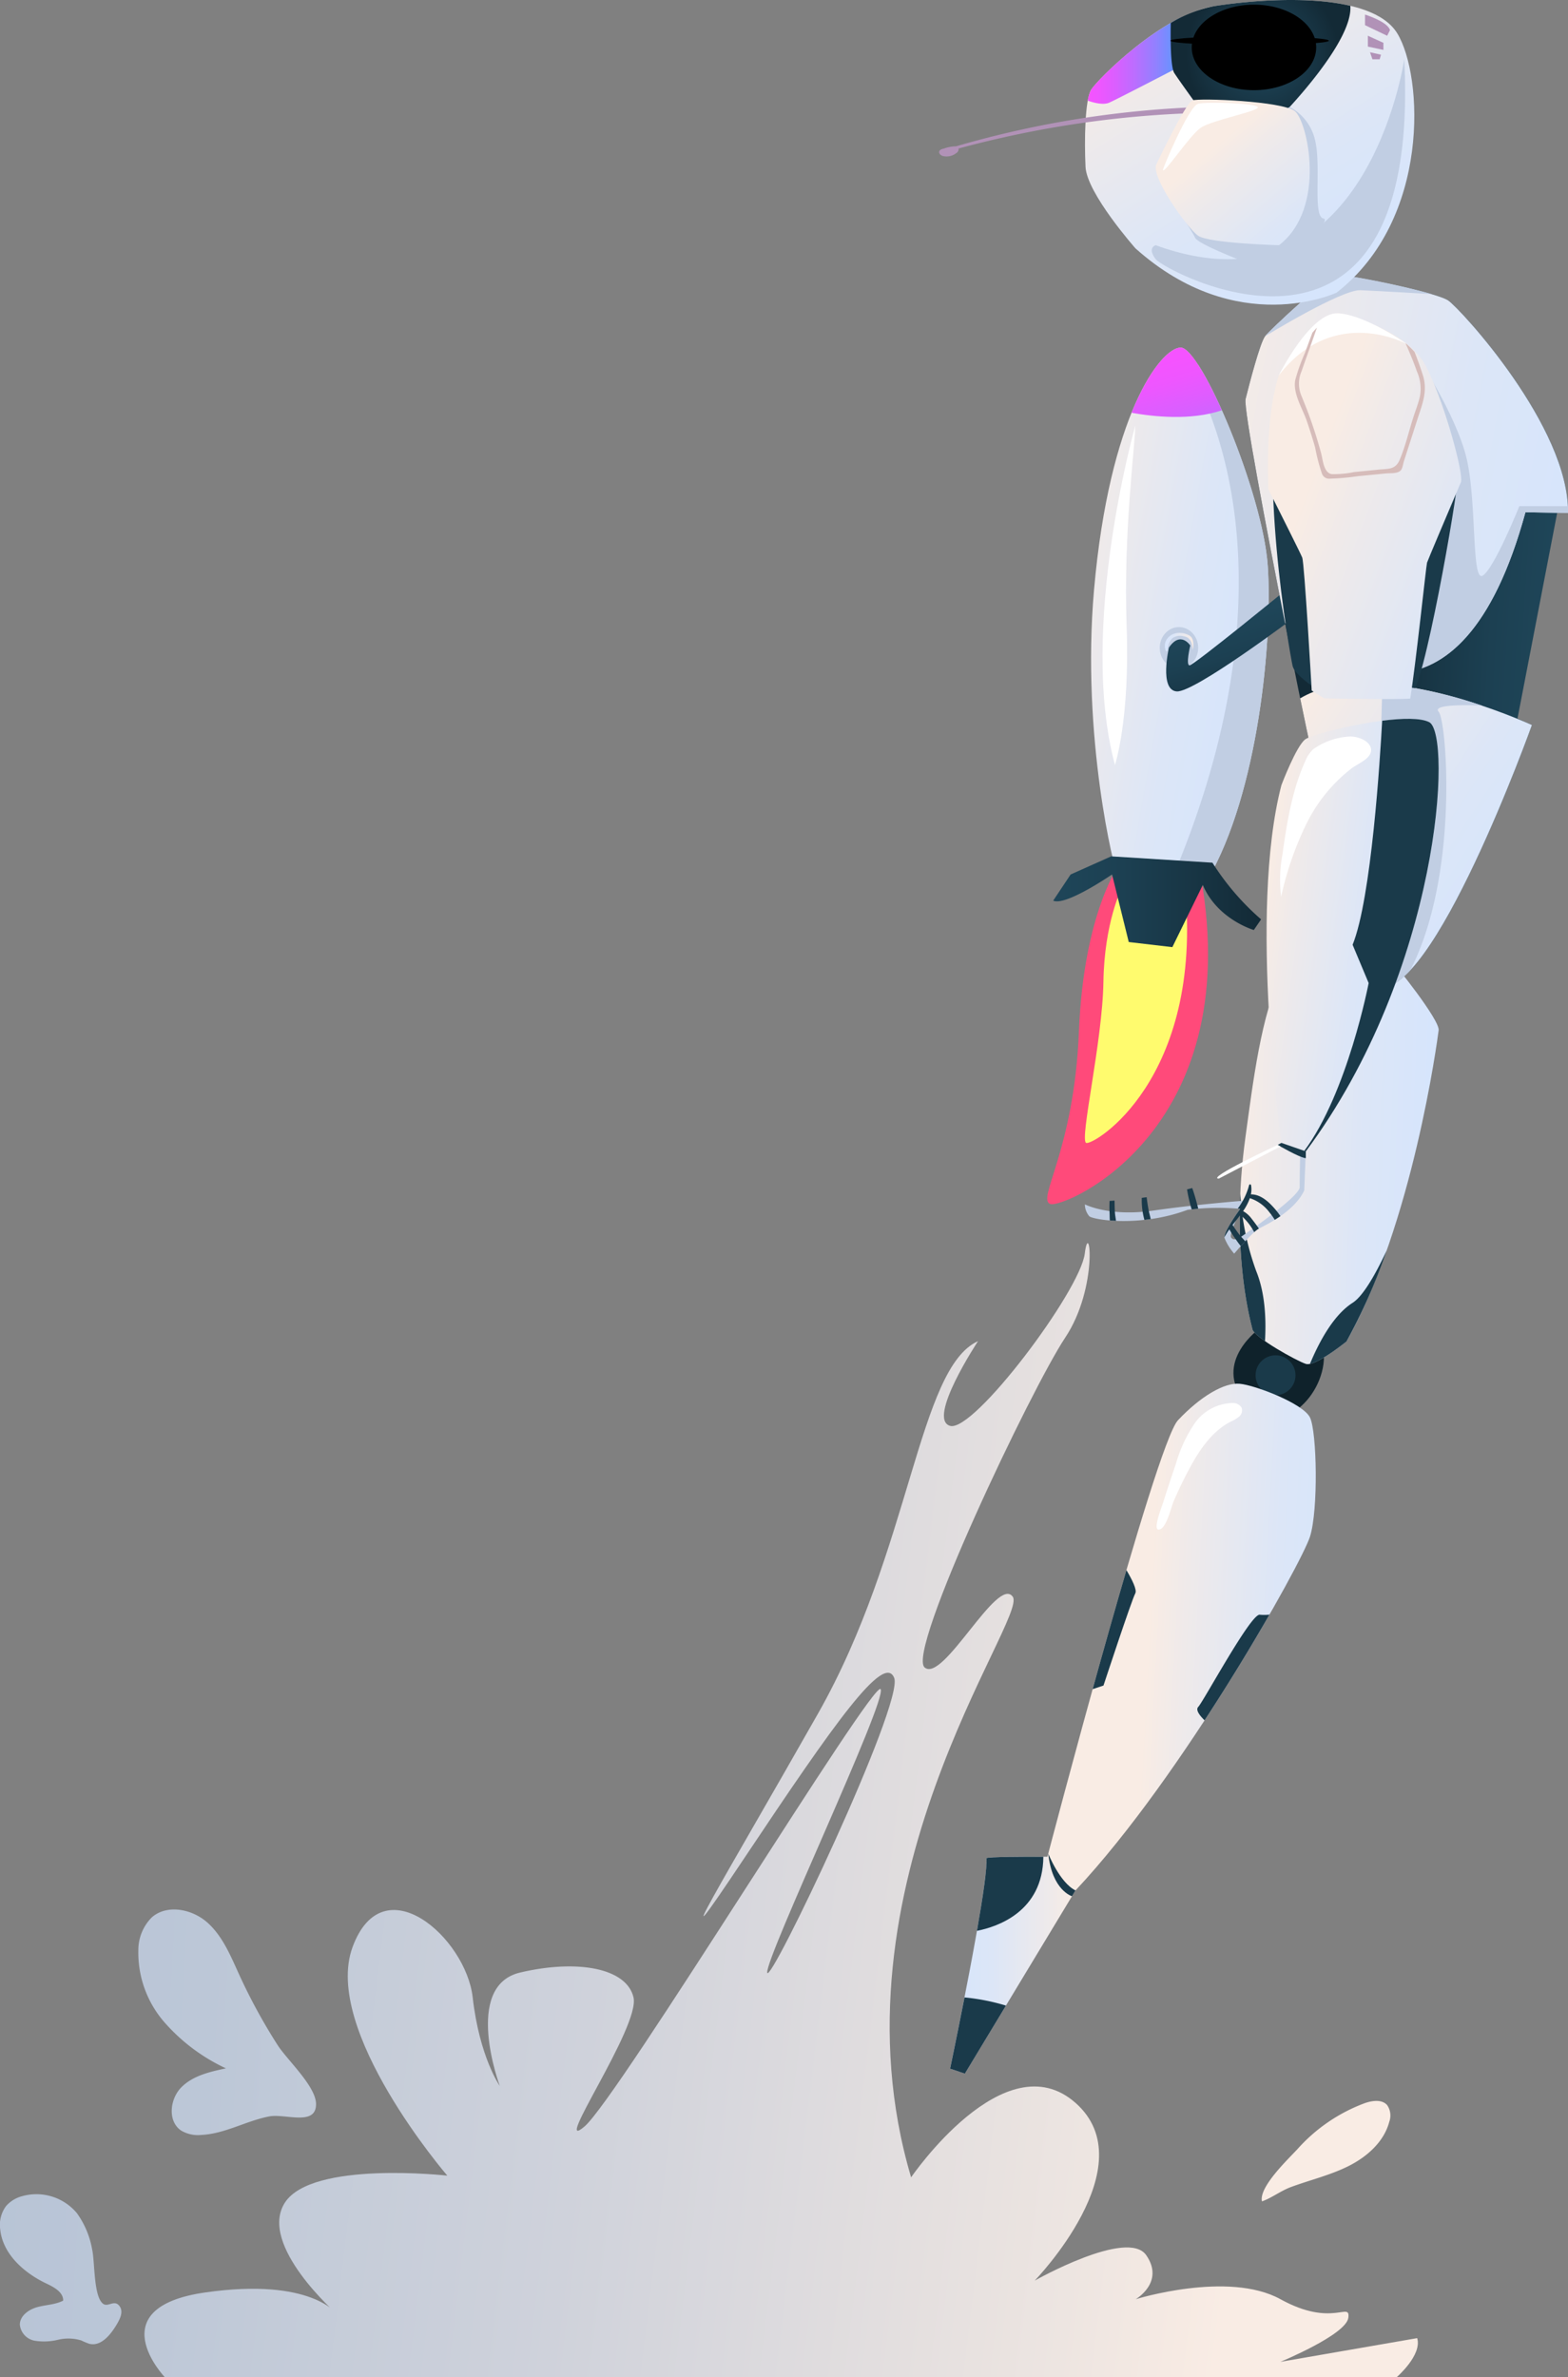 <svg xmlns="http://www.w3.org/2000/svg" xmlns:xlink="http://www.w3.org/1999/xlink" width="285.303" height="432.519" viewBox="0 0 285.303 432.519">
  <rect x="0" y="0" width="285.303" height="432.519" fill="#808080" stroke="none"/>
  <defs>
    <linearGradient id="linear-gradient" x1="0.948" y1="0.547" x2="0.016" y2="0.465" gradientUnits="objectBoundingBox">
      <stop offset="0" stop-color="#d6e5fc"/>
      <stop offset="0.333" stop-color="#dce6f7"/>
      <stop offset="0.807" stop-color="#efeaea"/>
      <stop offset="1" stop-color="#f9ece4"/>
    </linearGradient>
    <linearGradient id="linear-gradient-2" x1="0.83" y1="0.745" x2="-0.083" y2="0.264" xlink:href="#linear-gradient"/>
    <linearGradient id="linear-gradient-3" x1="0.427" y1="0.328" x2="0.772" y2="1.237" gradientUnits="objectBoundingBox">
      <stop offset="0" stop-color="#1f4659"/>
      <stop offset="0.333" stop-color="#1c4052"/>
      <stop offset="0.807" stop-color="#16313f"/>
      <stop offset="1" stop-color="#132a36"/>
    </linearGradient>
    <linearGradient id="linear-gradient-4" x1="0" y1="0.5" x2="1" y2="0.5" xlink:href="#linear-gradient"/>
    <linearGradient id="linear-gradient-5" x1="0" y1="0.5" x2="1" y2="0.5" xlink:href="#linear-gradient-3"/>
    <linearGradient id="linear-gradient-6" x1="0.94" y1="0.578" x2="0.383" y2="0.497" xlink:href="#linear-gradient-3"/>
    <linearGradient id="linear-gradient-7" x1="0.84" y1="0.747" x2="0.089" y2="0.037" xlink:href="#linear-gradient"/>
    <linearGradient id="linear-gradient-8" x1="0.984" y1="0.662" x2="-0.158" y2="0.344" xlink:href="#linear-gradient"/>
    <linearGradient id="linear-gradient-10" x1="1.175" y1="1.05" x2="0.269" y2="0.366" xlink:href="#linear-gradient"/>
    <linearGradient id="linear-gradient-11" x1="0.823" y1="0.589" x2="0.099" y2="0.365" xlink:href="#linear-gradient"/>
    <linearGradient id="linear-gradient-14" x1="-0.163" y1="0.445" x2="0.89" y2="0.552" gradientUnits="objectBoundingBox">
      <stop offset="0" stop-color="#b6c3d6"/>
      <stop offset="0.217" stop-color="#bcc7d7"/>
      <stop offset="0.525" stop-color="#cfd2db"/>
      <stop offset="0.887" stop-color="#ede5e1"/>
      <stop offset="1" stop-color="#f9ece4"/>
    </linearGradient>
    <linearGradient id="linear-gradient-15" x1="-1.258" y1="0.391" x2="6.285" y2="0.927" xlink:href="#linear-gradient-14"/>
    <linearGradient id="linear-gradient-16" x1="-0.894" y1="0.402" x2="10.152" y2="1.207" xlink:href="#linear-gradient-14"/>
    <linearGradient id="linear-gradient-17" x1="-10.497" y1="-0.763" x2="-0.064" y2="0.441" xlink:href="#linear-gradient-14"/>
    <linearGradient id="linear-gradient-18" x1="0.724" y1="0.753" x2="0.288" y2="0.047" xlink:href="#linear-gradient"/>
    <linearGradient id="linear-gradient-19" y1="0.5" x2="1" y2="0.5" gradientUnits="objectBoundingBox">
      <stop offset="0" stop-color="#f553ff"/>
      <stop offset="0.121" stop-color="#ee56ff"/>
      <stop offset="0.292" stop-color="#db5eff"/>
      <stop offset="0.495" stop-color="#bc6dff"/>
      <stop offset="0.721" stop-color="#9280ff"/>
      <stop offset="0.964" stop-color="#5b99ff"/>
      <stop offset="1" stop-color="#539eff"/>
    </linearGradient>
    <radialGradient id="radial-gradient" cx="0.5" cy="0.5" r="0.664" gradientTransform="translate(0.186) scale(0.629 1)" xlink:href="#linear-gradient-3"/>
    <linearGradient id="linear-gradient-20" x1="1.081" y1="0.981" x2="0.375" y2="0.301" xlink:href="#linear-gradient"/>
    <linearGradient id="linear-gradient-21" x1="0.251" y1="0.238" x2="1.021" y2="2.347" xlink:href="#linear-gradient-19"/>
    <linearGradient id="linear-gradient-22" x1="1.062" y1="0.566" x2="0.371" y2="0.496" xlink:href="#linear-gradient"/>
    <radialGradient id="radial-gradient-2" cx="0.5" cy="0.5" r="0.727" gradientTransform="translate(0.156 -5.05) scale(0.687 0.687)" gradientUnits="objectBoundingBox">
      <stop offset="0" stop-color="#29c7ff"/>
      <stop offset="0.291" stop-color="#1a81a5"/>
      <stop offset="0.545" stop-color="#0f495e"/>
      <stop offset="0.755" stop-color="#06212b"/>
      <stop offset="0.912" stop-color="#01090b"/>
      <stop offset="1"/>
    </radialGradient>
    <radialGradient id="radial-gradient-3" cx="0.5" cy="0.5" r="8.997" gradientTransform="translate(-0.158 -634.781) scale(0.056 0.056)" gradientUnits="objectBoundingBox">
      <stop offset="0" stop-color="#ffe8fc"/>
      <stop offset="0.231" stop-color="#ff61e7"/>
      <stop offset="0.328" stop-color="#db53c7"/>
      <stop offset="0.663" stop-color="#66275d"/>
      <stop offset="0.894" stop-color="#1c0a1a"/>
      <stop offset="1"/>
    </radialGradient>
  </defs>
  <g id="Group_3696" data-name="Group 3696" transform="translate(-1412.305 -343.822)">
    <g id="Group_3695" data-name="Group 3695" transform="translate(1412.305 343.822)">
      <path id="Path_14869" data-name="Path 14869" d="M2071.884,1047.157s-9,6.172-2.829,13.63,14.916-1.543,14.273-9.129S2071.884,1047.157,2071.884,1047.157Z" transform="translate(-1842.464 -805.606)" fill="#0f222b"/>
      <path id="Path_14870" data-name="Path 14870" d="M2097.826,844.249c.58.465,8.839,10.767,8.6,12.624s-4.7,35.273-16.766,56.623c0,0-5.7,4.641-7.4,4.084s-9.373-4.827-9.713-6.312-4.074-14.48-1.279-34.9S2077.219,827.726,2097.826,844.249Z" transform="translate(-1844.661 -669.404)" fill="url(#linear-gradient)"/>
      <path id="Path_14871" data-name="Path 14871" d="M2114.146,1024.06a104.6,104.6,0,0,0,7.308-16.538c-2.216,4.723-4.385,8.351-6.195,9.508-3.4,2.175-6,6.882-7.76,11.109C2109.711,1027.67,2114.146,1024.06,2114.146,1024.06Z" transform="translate(-1869.147 -779.968)" fill="#1a3a4a"/>
      <path id="Path_14872" data-name="Path 14872" d="M2073.233,991.294a48.914,48.914,0,0,1-2.886-14.127c-.644,14.5,1.926,23.5,2.2,24.718.113.494,1.04,1.3,2.288,2.169C2075.087,999.771,2074.8,995.139,2073.233,991.294Z" transform="translate(-1844.666 -760.021)" fill="#1a3a4a"/>
      <circle id="Ellipse_269" data-name="Ellipse 269" cx="3.632" cy="3.632" r="3.632" transform="translate(228.458 246.611)" fill="#1a3a4a"/>
      <path id="Path_14873" data-name="Path 14873" d="M1981.273,760.984s-6.572,8.851-7.437,30.564-7.782,30.564-5.188,31.394,36.685-13.692,26.927-61.958S1981.273,760.984,1981.273,760.984Z" transform="translate(-1777.522 -603.861)" fill="#ff4a7a"/>
      <path id="Path_14874" data-name="Path 14874" d="M1994.715,805.208s-3.126,6.224-3.289,17.011-4.365,28.653-3.149,29.263,21.413-11.42,17.986-46.648C2006.263,804.834,1999.937,793.453,1994.715,805.208Z" transform="translate(-1790.657 -643.521)" fill="#fffb6e"/>
      <path id="Path_14875" data-name="Path 14875" d="M1996.157,624.268c-.482-.453-6.644-25.088-4.271-51.965,2.794-31.648,12.031-43.891,15.732-44.024s14.939,26.441,15.865,39.661-1.662,41.313-10.976,57.209C2012.508,625.149,2000.52,628.366,1996.157,624.268Z" transform="translate(-1792.818 -465.036)" fill="url(#linear-gradient-2)"/>
      <path id="Path_14876" data-name="Path 14876" d="M2003.378,569.691s-10.437,36.812-3.7,61.76c0,0,2.741-8.285,2.124-25.252S2003.3,573.817,2003.378,569.691Z" transform="translate(-1796.806 -492.25)" fill="#fff"/>
      <path id="Path_14877" data-name="Path 14877" d="M2032.662,632.092a41.377,41.377,0,0,0,7-1.129c9.313-15.9,11.9-43.989,10.976-57.209-.731-10.437-7.888-29.193-12.691-36.564l-2.079-.064C2035.865,537.8,2059.228,570.635,2032.662,632.092Z" transform="translate(-1819.969 -470.85)" fill="#c1cee3"/>
      <ellipse id="Ellipse_270" data-name="Ellipse 270" cx="3.498" cy="3.776" rx="3.498" ry="3.776" transform="translate(211.018 114.104)" fill="#c1cee3"/>
      <path id="Path_14878" data-name="Path 14878" d="M2031.691,666.942s-1.809,7.729,1.408,7.979,21.5-13.531,21.5-13.531l-1.323-5.17s-17.08,13.963-17.828,13.963.125-3.615.125-3.615S2033.8,663.825,2031.691,666.942Z" transform="translate(-1818.997 -549.112)" fill="url(#linear-gradient-3)"/>
      <path id="Path_14879" data-name="Path 14879" d="M2030.692,681.094a2.614,2.614,0,0,1,1.761-1.331,3.506,3.506,0,0,1,2.223.276,1.722,1.722,0,0,1,.62.434,1.679,1.679,0,0,1,.325.841,3.74,3.74,0,0,1-.083,1.5,5.475,5.475,0,0,0-.183-1.211,1.842,1.842,0,0,0-.678-.995,2.158,2.158,0,0,0-.851-.306,2.4,2.4,0,0,0-2.045.42,3.12,3.12,0,0,0-.756,1.657c-.032.136-.031.658-.191.688-.2.037-.276-.393-.307-.521A2.165,2.165,0,0,1,2030.692,681.094Z" transform="translate(-1818.529 -564.534)" fill="url(#linear-gradient-4)"/>
      <path id="Path_14880" data-name="Path 14880" d="M1971.235,806.367l3.172-4.76,7.381-3.3,18.419,1.153a46.589,46.589,0,0,0,8.856,10.312l-1.322,1.937s-6.646-1.928-9.281-8.2l-5.544,11.315-7.932-.925-3.041-12.3S1973.482,807.425,1971.235,806.367Z" transform="translate(-1779.603 -642.485)" fill="url(#linear-gradient-5)"/>
      <path id="Path_14881" data-name="Path 14881" d="M2084.82,574.387c-.263-.525-12.206-59.455-11.549-62.08s2.625-10.237,3.543-11.419,11.372-10.941,12.994-11.156,18.112,3.111,20.343,4.64,22.049,23.053,21.787,38.671h-1.969l-7.219,37.405,2.625,1.182s-18.244,50.924-28.35,47.643S2084.82,574.387,2084.82,574.387Z" transform="translate(-1846.638 -439.7)" fill="url(#linear-gradient-6)"/>
      <path id="Path_14882" data-name="Path 14882" d="M2143.865,713.755c-4.176-1.844-28.886-12.186-41.56-4.584.931,4.552,1.555,7.5,1.613,7.614,0,0,2.1,41.6,12.206,44.886s28.349-47.643,28.349-47.643Z" transform="translate(-1865.734 -582.098)" fill="url(#linear-gradient-7)"/>
      <path id="Path_14883" data-name="Path 14883" d="M2110.151,494.373c-2.231-1.529-18.721-4.855-20.343-4.64s-12.075,9.975-12.993,11.156-2.887,8.794-3.543,11.418c-.394,1.575,3.747,23.41,7.18,40.746,8.429,7.786,31.868,23.333,43.744-20.14l7.744.131C2132.2,517.426,2112.383,495.9,2110.151,494.373Z" transform="translate(-1846.638 -439.7)" fill="url(#linear-gradient-8)"/>
      <path id="Path_14884" data-name="Path 14884" d="M2169.566,559.88c.007-.408,0-.821-.023-1.237h-8.829s-4.579,11.384-6.66,12.634-1.041-13.113-2.914-21.231-9.5-19.486-9.5-19.486l-5.659,33.015-5.474,24.2c10.326,3.705,23.4.972,31.318-28.031Z" transform="translate(-1884.266 -466.536)" fill="#c1cee3"/>
      <path id="Path_14885" data-name="Path 14885" d="M2097.505,580.143s-5.717-3.335-6.194-5.4-6.669-37-1.747-52.725c0,0,7.146-12.069,10.8-11.117s11.911,3.811,14.77,9.37,6.194,17.628,6.194,20.486-6.257,39.012-8.576,39.385C2111.062,580.414,2097.505,580.143,2097.505,580.143Z" transform="translate(-1856.12 -453.582)" fill="#1a3a4a"/>
      <path id="Path_14886" data-name="Path 14886" d="M2146.414,711.835c-1.5-1.606,7.841-1.129,7.842-1.129a76.641,76.641,0,0,0-18.076-3.95l-.316,11.238-4.781,40.225a7.949,7.949,0,0,0,3.952,3.677c1.849.6,3.97-.615,6.2-3C2150.208,741.542,2147.865,713.386,2146.414,711.835Z" transform="translate(-1884.646 -582.322)" fill="#c1cee3"/>
      <path id="Path_14887" data-name="Path 14887" d="M2117.471,709.184s-.389,5.728,1.165,7.476,12.038,0,12.038,0l1.308-8.246Z" transform="translate(-1875.672 -583.411)" fill="url(#linear-gradient-5)"/>
      <path id="Path_14888" data-name="Path 14888" d="M2113.888,519.626c-2.987-5.621-11.619-8.512-15.437-9.476s-11.288,11.242-11.288,11.242c-1.734,5.357-2.147,12.919-1.916,20.673,2.261,4.516,5.892,11.73,6.183,12.479.411,1.062,1.724,24.178,1.726,24.192,1.256.842,2.307,1.436,2.307,1.436s12.9.25,15.616.034c.988-5.9,2.893-24.17,3.062-24.732.133-.443,3.786-9.055,6.2-14.727.014-.17.022-.307.022-.4C2120.362,537.453,2116.876,525.247,2113.888,519.626Z" transform="translate(-1854.486 -453.088)" fill="url(#linear-gradient-10)"/>
      <path id="Path_14889" data-name="Path 14889" d="M2087.181,737.373s2.718-7.184,4.368-8.349,18.349-5.242,22.523-3.107,2.147,45.014-22.451,78.1l-4.44-1.543S2081.11,760.729,2087.181,737.373Z" transform="translate(-1854.023 -594.514)" fill="url(#linear-gradient-11)"/>
      <path id="Path_14890" data-name="Path 14890" d="M2127.221,725.918c-1.57-.8-4.914-.728-8.561-.258-.365,6.721-1.956,32.35-5.378,40.766l2.921,6.964s-3.811,19.924-11.712,30.532l.279.1C2129.369,770.931,2131.4,728.053,2127.221,725.918Z" transform="translate(-1867.171 -594.514)" fill="#1a3a4a"/>
      <path id="Path_14891" data-name="Path 14891" d="M2023.76,950.376s-14.3,7.647-16.311,8.235a76.024,76.024,0,0,1-19.476,2.434s0,2.015.84,2.686,9.318,2.015,17.88-1.175a43.072,43.072,0,0,1,9.57-.168s-3.106,4.2-2.854,5.289a9.926,9.926,0,0,0,1.762,2.854s3.358-3.945,4.45-4.533,6.443-3.022,8.3-6.968l.279-7.112Z" transform="translate(-1790.602 -742.415)" fill="url(#linear-gradient-4)"/>
      <path id="Path_14892" data-name="Path 14892" d="M1923.132,1329.5c-.033-.352,11.1-.281,11.1-.281l5.108,6.129-20.128,33.329-2.686-.9S1923.58,1334.2,1923.132,1329.5Z" transform="translate(-1743.652 -991.367)" fill="url(#linear-gradient-4)"/>
      <path id="Path_14893" data-name="Path 14893" d="M1942.859,1329.217c-2.486-.009-10.392-.013-10.364.284.16,1.675-.633,7.015-1.719,13.2C1934.4,1341.991,1942.765,1339.272,1942.859,1329.217Z" transform="translate(-1753.015 -991.367)" fill="#1a3a4a"/>
      <path id="Path_14894" data-name="Path 14894" d="M1919.147,1403.889c-1.4,7.138-2.619,12.966-2.619,12.966l2.686.9,7.475-12.378A38.521,38.521,0,0,0,1919.147,1403.889Z" transform="translate(-1743.652 -1040.439)" fill="#1a3a4a"/>
      <path id="Path_14895" data-name="Path 14895" d="M2018.233,617.29" transform="translate(-1810.487 -523.53)" fill="none" stroke="#000" stroke-miterlimit="10" stroke-width="1"/>
      <path id="Path_14896" data-name="Path 14896" d="M1640.649,1021.42s-9.376,14.185-5.081,15.417,23.656-24.535,24.5-31.334,2.589,6.043-3.571,15.3-28.948,57.148-25.561,60,13.3-16.862,16.043-12.858-34.213,52.662-18.507,105.632c0,0,17.021-24.945,29.914-13.55s-7.419,32.336-7.419,32.336,16.879-9.547,20.289-4.619-1.915,8.007-1.915,8.007,16.851-5.236,26.332,0,12.757.308,12.351,3.388-12.351,8.007-12.351,8.007l24.88-4.311c.924,3.079-3.7,7.076-3.7,7.076h-224.2s-12.01-12.62,7.391-15.391,24.021,4,24.021,4-14.474-12.626-9.547-20.325,29.564-4.928,29.564-4.928-22.789-26.485-17.246-41.575,20.633-1.724,21.865,9.147,4.927,16.106,4.927,16.106-6.775-18.17,3.7-20.634,19.4-.8,20.634,4.527-15.09,28.733-8.931,23.5,52.662-81.569,53.894-79.588-20.942,48.791-20.634,51.563,24.945-49.034,23.1-53.62-10.779,8.082-27.1,32.544-3.7,3.819,13.242-26.049S1629.732,1026.329,1640.649,1021.42Z" transform="translate(-1462.692 -777.387)" fill="url(#linear-gradient-14)"/>
      <path id="Path_14897" data-name="Path 14897" d="M1504.02,1369.057c-1.542-3.375-2.988-6.954-5.751-9.431s-7.336-3.417-10.131-.976a8.425,8.425,0,0,0-2.459,5.976,19.3,19.3,0,0,0,4.682,13.048,33.874,33.874,0,0,0,11.257,8.46c-2.922.618-6.022,1.329-8.121,3.455s-2.516,6.168-.048,7.852a5.983,5.983,0,0,0,3.684.808c4.352-.213,8.161-2.571,12.379-3.373,2.882-.548,8.506,1.838,8.5-2.233,0-3.244-5.254-8.036-6.975-10.722A103.874,103.874,0,0,1,1504.02,1369.057Z" transform="translate(-1460.508 -1009.774)" fill="url(#linear-gradient-15)"/>
      <path id="Path_14898" data-name="Path 14898" d="M1429.062,1518.307a16,16,0,0,0-2.763-6.548,9.583,9.583,0,0,0-9.983-3.089,5.891,5.891,0,0,0-2.9,1.781,5.768,5.768,0,0,0-1.078,4.222c.44,4.5,4.317,7.943,8.4,9.887,1.4.664,3.094,1.568,3.062,3.113-1.436.742-3.127.751-4.686,1.174s-3.178,1.564-3.2,3.18a3.3,3.3,0,0,0,2.677,2.936,10.7,10.7,0,0,0,4.257-.165,8.078,8.078,0,0,1,4.236.116,12.762,12.762,0,0,0,1.465.61c2.121.54,3.87-1.625,4.99-3.506.592-1,1.333-2.4.429-3.458-.926-1.085-2.05.389-2.95-.349C1429.3,1526.8,1429.587,1520.578,1429.062,1518.307Z" transform="translate(-1412.305 -1109.049)" fill="url(#linear-gradient-16)"/>
      <path id="Path_14899" data-name="Path 14899" d="M2088.343,1467.648a30.733,30.733,0,0,1,12.36-8.444c1.354-.456,3.072-.694,4.016.379a3.334,3.334,0,0,1,.381,3.042c-.953,3.618-4.021,6.339-7.362,8.024s-7.026,2.544-10.536,3.844c-1.846.683-3.585,2.041-5.266,2.6C2081.359,1474.52,2086.511,1469.608,2088.343,1467.648Z" transform="translate(-1852.32 -1076.535)" fill="url(#linear-gradient-17)"/>
      <path id="Path_14900" data-name="Path 14900" d="M2101,492.508c3.44.146,12.929.7,12.931.7-5.489-1.617-16.006-3.648-17.285-3.478-1.621.215-12.074,9.975-12.993,11.156C2083.657,500.889,2097.563,492.363,2101,492.508Z" transform="translate(-1853.48 -439.7)" fill="#c1cee3"/>
      <g id="Group_3692" data-name="Group 3692" transform="translate(170.876)">
        <path id="Path_14901" data-name="Path 14901" d="M1997.3,389.018s-8.86-10.011-9.09-14.843-.115-12.2,1.035-14.038,12.887-13.693,22.323-15.189,28.651-2.761,33.368,4.948,6.1,33.829-11.046,47.176C2033.893,397.072,2015.828,405.587,1997.3,389.018Z" transform="translate(-1961.571 -343.822)" fill="url(#linear-gradient-18)"/>
        <path id="Path_14902" data-name="Path 14902" d="M2006.674,352.93c-7.862,3.864-15.54,11.721-16.459,13.192a6.169,6.169,0,0,0-.629,2c.893.319,2.766.872,3.91.363,1.543-.686,12.256-6.257,12.256-6.257Z" transform="translate(-1962.538 -349.807)" fill="url(#linear-gradient-19)"/>
        <path id="Path_14903" data-name="Path 14903" d="M2041.433,344.949a23.94,23.94,0,0,0-7.856,3.059c-.049,2.721-.053,8.02.642,9.093.943,1.457,4.8,6.771,4.8,6.771l15.17.514s12.638-13.012,12.061-19.507C2058.45,343.05,2047.75,343.947,2041.433,344.949Z" transform="translate(-1991.434 -343.822)" fill="url(#radial-gradient)"/>
        <path id="Path_14904" data-name="Path 14904" d="M2136.723,351.553s4.114,1.286,4.543,2.828l-.514,1.029-4.029-1.928Z" transform="translate(-2059.228 -348.902)" fill="#b192b7"/>
        <path id="Path_14905" data-name="Path 14905" d="M2138.223,362.8l2.828,1.286v1.286l-2.828-.6Z" transform="translate(-2060.213 -356.294)" fill="#b192b7"/>
        <path id="Path_14906" data-name="Path 14906" d="M2139.364,371.549l2,.449-.242.83h-1.313Z" transform="translate(-2060.964 -362.042)" fill="#b192b7"/>
        <path id="Path_14907" data-name="Path 14907" d="M2065.3,362.043c.168-.331,5-7.238,5-7.238h1.685V363h-2.414l.449-5.456-4.3,4.895Z" transform="translate(-2012.292 -351.039)" fill="#3efaff"/>
        <path id="Path_14908" data-name="Path 14908" d="M1958.8,400.581a181.369,181.369,0,0,0-45.027,7.165,6.656,6.656,0,0,0-2.2.408c-.354.067-.777.2-.859.548-.088.374.294.695.661.808a2.872,2.872,0,0,0,2.428-.52.87.87,0,0,0,.436-.843,187.626,187.626,0,0,1,44.57-6.5A.531.531,0,0,0,1958.8,400.581Z" transform="translate(-1910.695 -381.121)" fill="#b192b7"/>
        <path id="Path_14909" data-name="Path 14909" d="M2069.488,375.279s-6.935,47.775-45.224,33.835c0,0-1.623.417,0,2.549S2072.657,439.171,2069.488,375.279Z" transform="translate(-1984.852 -364.494)" fill="#c1cee3"/>
        <path id="Path_14910" data-name="Path 14910" d="M2052.539,400.581a9.138,9.138,0,0,1,4.686,6.365c1.039,4.764-.52,13.6,1.472,13.945s-9.354,9.788-9.354,9.788-13.4-4.827-14.032-6.323-6.756-10.248-5.717-10.884S2052.539,400.581,2052.539,400.581Z" transform="translate(-1988.751 -381.121)" fill="#c1cee3"/>
        <path id="Path_14911" data-name="Path 14911" d="M2025.764,408.444s5.293-11.161,6.559-11.621,16.339.115,18.641,1.956,5.868,17.6-2.877,24.393c0,0-12.772-.345-14.728-1.726S2024.685,410.667,2025.764,408.444Z" transform="translate(-1986.235 -378.552)" fill="url(#linear-gradient-20)"/>
        <path id="Path_14912" data-name="Path 14912" d="M2029.476,410.569c-.031-.286,4.727-11.618,6.4-12.021s10.172-.112,10.839.576-8.255,2.356-10.339,3.773S2029.584,411.569,2029.476,410.569Z" transform="translate(-1988.751 -379.664)" fill="#fff"/>
      </g>
      <path id="Path_14913" data-name="Path 14913" d="M2090.948,521.391s5.739-11.533,10.766-11.294,12.618,5.645,12.618,5.645S2101.092,508.317,2090.948,521.391Z" transform="translate(-1858.271 -453.086)" fill="#fff"/>
      <path id="Path_14914" data-name="Path 14914" d="M2122.751,526.306c-.448-1.4-.95-2.816-1.511-4.205a15.26,15.26,0,0,0-1.638-1.583c.741,1.682,1.458,3.371,2.066,5.119a7.723,7.723,0,0,1,.56,4.581c-.292,1.265-.788,2.512-1.187,3.746-.833,2.577-1.464,5.388-2.542,7.869-.763,1.755-2.168,1.525-3.838,1.7q-2.2.228-4.407.44a18.286,18.286,0,0,1-4.071.376c-1.491-.247-1.6-2.583-1.947-3.862q-1-3.681-2.327-7.254c-.38-1.021-.793-2.027-1.2-3.036a5.691,5.691,0,0,1-.008-4.591c.909-2.646,1.884-5.268,2.786-7.917-.277.3-.555.608-.828.93q-.689,1.848-1.363,3.7a34.212,34.212,0,0,0-1.752,4.9c-.471,2.426,1.314,5.182,2.082,7.407q.828,2.4,1.527,4.844a34.95,34.95,0,0,0,1.232,4.74,1.376,1.376,0,0,0,1.467.963,42.117,42.117,0,0,0,5.088-.453q2.544-.237,5.085-.495c.788-.08,2.054.075,2.675-.517.367-.35.455-1.221.6-1.666q.423-1.311.845-2.623l1.584-4.92C2122.644,531.642,2123.7,529.265,2122.751,526.306Z" transform="translate(-1863.868 -458.076)" fill="#d6bcba"/>
      <path id="Path_14915" data-name="Path 14915" d="M2097.609,737.025a6.247,6.247,0,0,0-1.448,2.211c-2.384,5.285-3.308,11.1-4.11,16.837a25.222,25.222,0,0,0-.254,7.783,58.118,58.118,0,0,1,4.744-13.562,28.729,28.729,0,0,1,8.162-9.87c1.13-.834,3.777-1.813,3.427-3.569-.291-1.46-2.438-2.158-3.7-2.165A12.589,12.589,0,0,0,2097.609,737.025Z" transform="translate(-1858.69 -600.678)" fill="#fff"/>
      <path id="Path_14916" data-name="Path 14916" d="M2028.24,956.04h-1.013s-.1,4.326-.085,6.107-10.848,9.161-10.848,9.161-1.125.764-1.634,0,2.6-6.71,2.6-6.71-8.788.666-16.8,1.822-12.4-1.134-12.409-1.136a3.39,3.39,0,0,0,.811,2.169c.839.672,9.318,2.015,17.881-1.175a43.06,43.06,0,0,1,9.57-.168s-3.106,4.2-2.854,5.288a9.925,9.925,0,0,0,1.763,2.854s3.358-3.946,4.449-4.533,6.444-3.022,8.3-6.968Z" transform="translate(-1790.657 -746.137)" fill="#c1cee3"/>
      <path id="Path_14917" data-name="Path 14917" d="M2029.24,539.688c-2.952-6.608-5.926-11.466-7.514-11.409-1.991.071-5.583,3.649-8.913,11.864C2016.7,540.842,2023.625,541.615,2029.24,539.688Z" transform="translate(-1806.925 -465.036)" fill="url(#linear-gradient-21)"/>
      <path id="Path_14918" data-name="Path 14918" d="M2091.049,950.376l-.68.363s3.941,2.318,5.121,2.417v-1.236Z" transform="translate(-1857.89 -742.415)" fill="#1a3a4a"/>
      <g id="Group_3693" data-name="Group 3693" transform="translate(201.863 215.505)">
        <path id="Path_14919" data-name="Path 14919" d="M2070.989,976.5c-1.033-1.14-2.435-2.333-4.056-2.29a4.286,4.286,0,0,0,.026-1.7.181.181,0,0,0-.347,0,12.22,12.22,0,0,1-2.067,4.274c.152.019.3.04.448.063,0,0-2.865,3.871-2.867,5.144.191-.343.386-.684.6-1.013.092-.141.192-.275.289-.413a18.114,18.114,0,0,0,.976,1.544c.342.484.7,1.027,1.113,1.509.249-.279.521-.578.8-.88-.422-.485-.881-.953-1.247-1.447s-.72-1-1.062-1.52c.472-.613.961-1.212,1.423-1.834a10.582,10.582,0,0,1,2.523,3.147,4.769,4.769,0,0,1,.807-.629l.042-.022c-.429-.631-.886-1.247-1.344-1.827a4.977,4.977,0,0,0-1.532-1.361,9.92,9.92,0,0,0,1.231-2.351,7.24,7.24,0,0,1,3.563,2.58,11.834,11.834,0,0,1,.971,1.366c.334-.208.679-.434,1.027-.676A13.671,13.671,0,0,0,2070.989,976.5Z" transform="translate(-2041.193 -972.38)" fill="#1a3a4a"/>
        <path id="Path_14920" data-name="Path 14920" d="M2002.083,983.295c-.058-.763-.059-1.529-.078-2.293q-.445.03-.9.056a20.943,20.943,0,0,0,0,2.244c.018.429.007.881.048,1.316q.53.044,1.116.07C2002.224,984.231,2002.12,983.766,2002.083,983.295Z" transform="translate(-2001.073 -978.046)" fill="#1a3a4a"/>
        <path id="Path_14921" data-name="Path 14921" d="M2043.209,974.321l-.08.025s-.3.087-.861.228a25.441,25.441,0,0,0,.845,3.633c.316-.034.724-.073,1.194-.114C2044,976.833,2043.64,975.538,2043.209,974.321Z" transform="translate(-2028.144 -973.656)" fill="#1a3a4a"/>
        <path id="Path_14922" data-name="Path 14922" d="M2019.472,981.488c-.143-.76-.254-1.524-.347-2.291q-.437.062-.891.122a13.659,13.659,0,0,0,.481,4.007c.377-.041.761-.09,1.148-.145C2019.748,982.613,2019.577,982.046,2019.472,981.488Z" transform="translate(-2012.35 -976.86)" fill="#1a3a4a"/>
      </g>
      <path id="Path_14923" data-name="Path 14923" d="M1968.173,1164.24s19.665-75.083,23.751-79.425,8.438-6.9,11.242-6.64,11.511,3.575,12.776,6.129,1.544,16.855,0,21.708-23,43.415-42.661,64.357C1973.281,1170.369,1968.684,1169.858,1968.173,1164.24Z" transform="translate(-1777.59 -826.386)" fill="url(#linear-gradient-22)"/>
      <g id="Group_3694" data-name="Group 3694" transform="translate(198.81 285.698)">
        <path id="Path_14924" data-name="Path 14924" d="M1994.143,1198.114s5.115-15.549,5.789-16.777c.349-.637-.612-2.542-1.616-4.227-2.046,6.986-4.174,14.535-6.146,21.662Z" transform="translate(-1992.17 -1177.11)" fill="#1a3a4a"/>
        <path id="Path_14925" data-name="Path 14925" d="M2059.093,1200.746c-1.61-.251-10.229,15.754-11.2,16.777-.528.559.3,1.607,1.157,2.442,4.533-6.933,8.593-13.64,11.8-19.235A8.607,8.607,0,0,1,2059.093,1200.746Z" transform="translate(-2028.682 -1192.631)" fill="#1a3a4a"/>
      </g>
      <path id="Path_14926" data-name="Path 14926" d="M1968.612,1327.562s2.093,5.293,4.957,6.7l-.639,1.057S1969.306,1334.264,1968.612,1327.562Z" transform="translate(-1777.879 -990.281)" fill="#1a3a4a"/>
      <path id="Path_14927" data-name="Path 14927" d="M2058.552,957.569l11.21-5.848-.5-.287S2056.118,957.569,2058.552,957.569Z" transform="translate(-1836.785 -743.11)" fill="#fff"/>
      <path id="Path_14928" data-name="Path 14928" d="M2029.633,1099.484a25.442,25.442,0,0,1,3.391-7.324,8.612,8.612,0,0,1,6.849-3.731,1.861,1.861,0,0,1,1.716.841,1.5,1.5,0,0,1-.441,1.614,5.968,5.968,0,0,1-1.518.919c-3.484,1.775-5.763,5.234-7.608,8.681q-1.561,2.918-2.863,5.965c-.386.905-1.322,5.112-2.706,5.006-1.023-.078.624-4.163.9-5.052C2028.071,1104.082,2028.852,1101.783,2029.633,1099.484Z" transform="translate(-1815.671 -833.133)" fill="#fff"/>
    </g>
    <ellipse id="Ellipse_271" data-name="Ellipse 271" cx="11.322" cy="7.783" rx="11.322" ry="7.783" transform="translate(1629.147 344.669)" fill="url(#radial-gradient-2)" style="mix-blend-mode: color-dodge;isolation: isolate"/>
    <path id="Path_14929" data-name="Path 14929" d="M2062.3,363.884c0,.442-6.451.8-14.408.8s-14.409-.359-14.409-.8,6.451-.8,14.409-.8S2062.3,363.442,2062.3,363.884Z" transform="translate(-408.201 -12.657)" fill="url(#radial-gradient-3)" style="mix-blend-mode: color-dodge;isolation: isolate"/>
  </g>
</svg>
